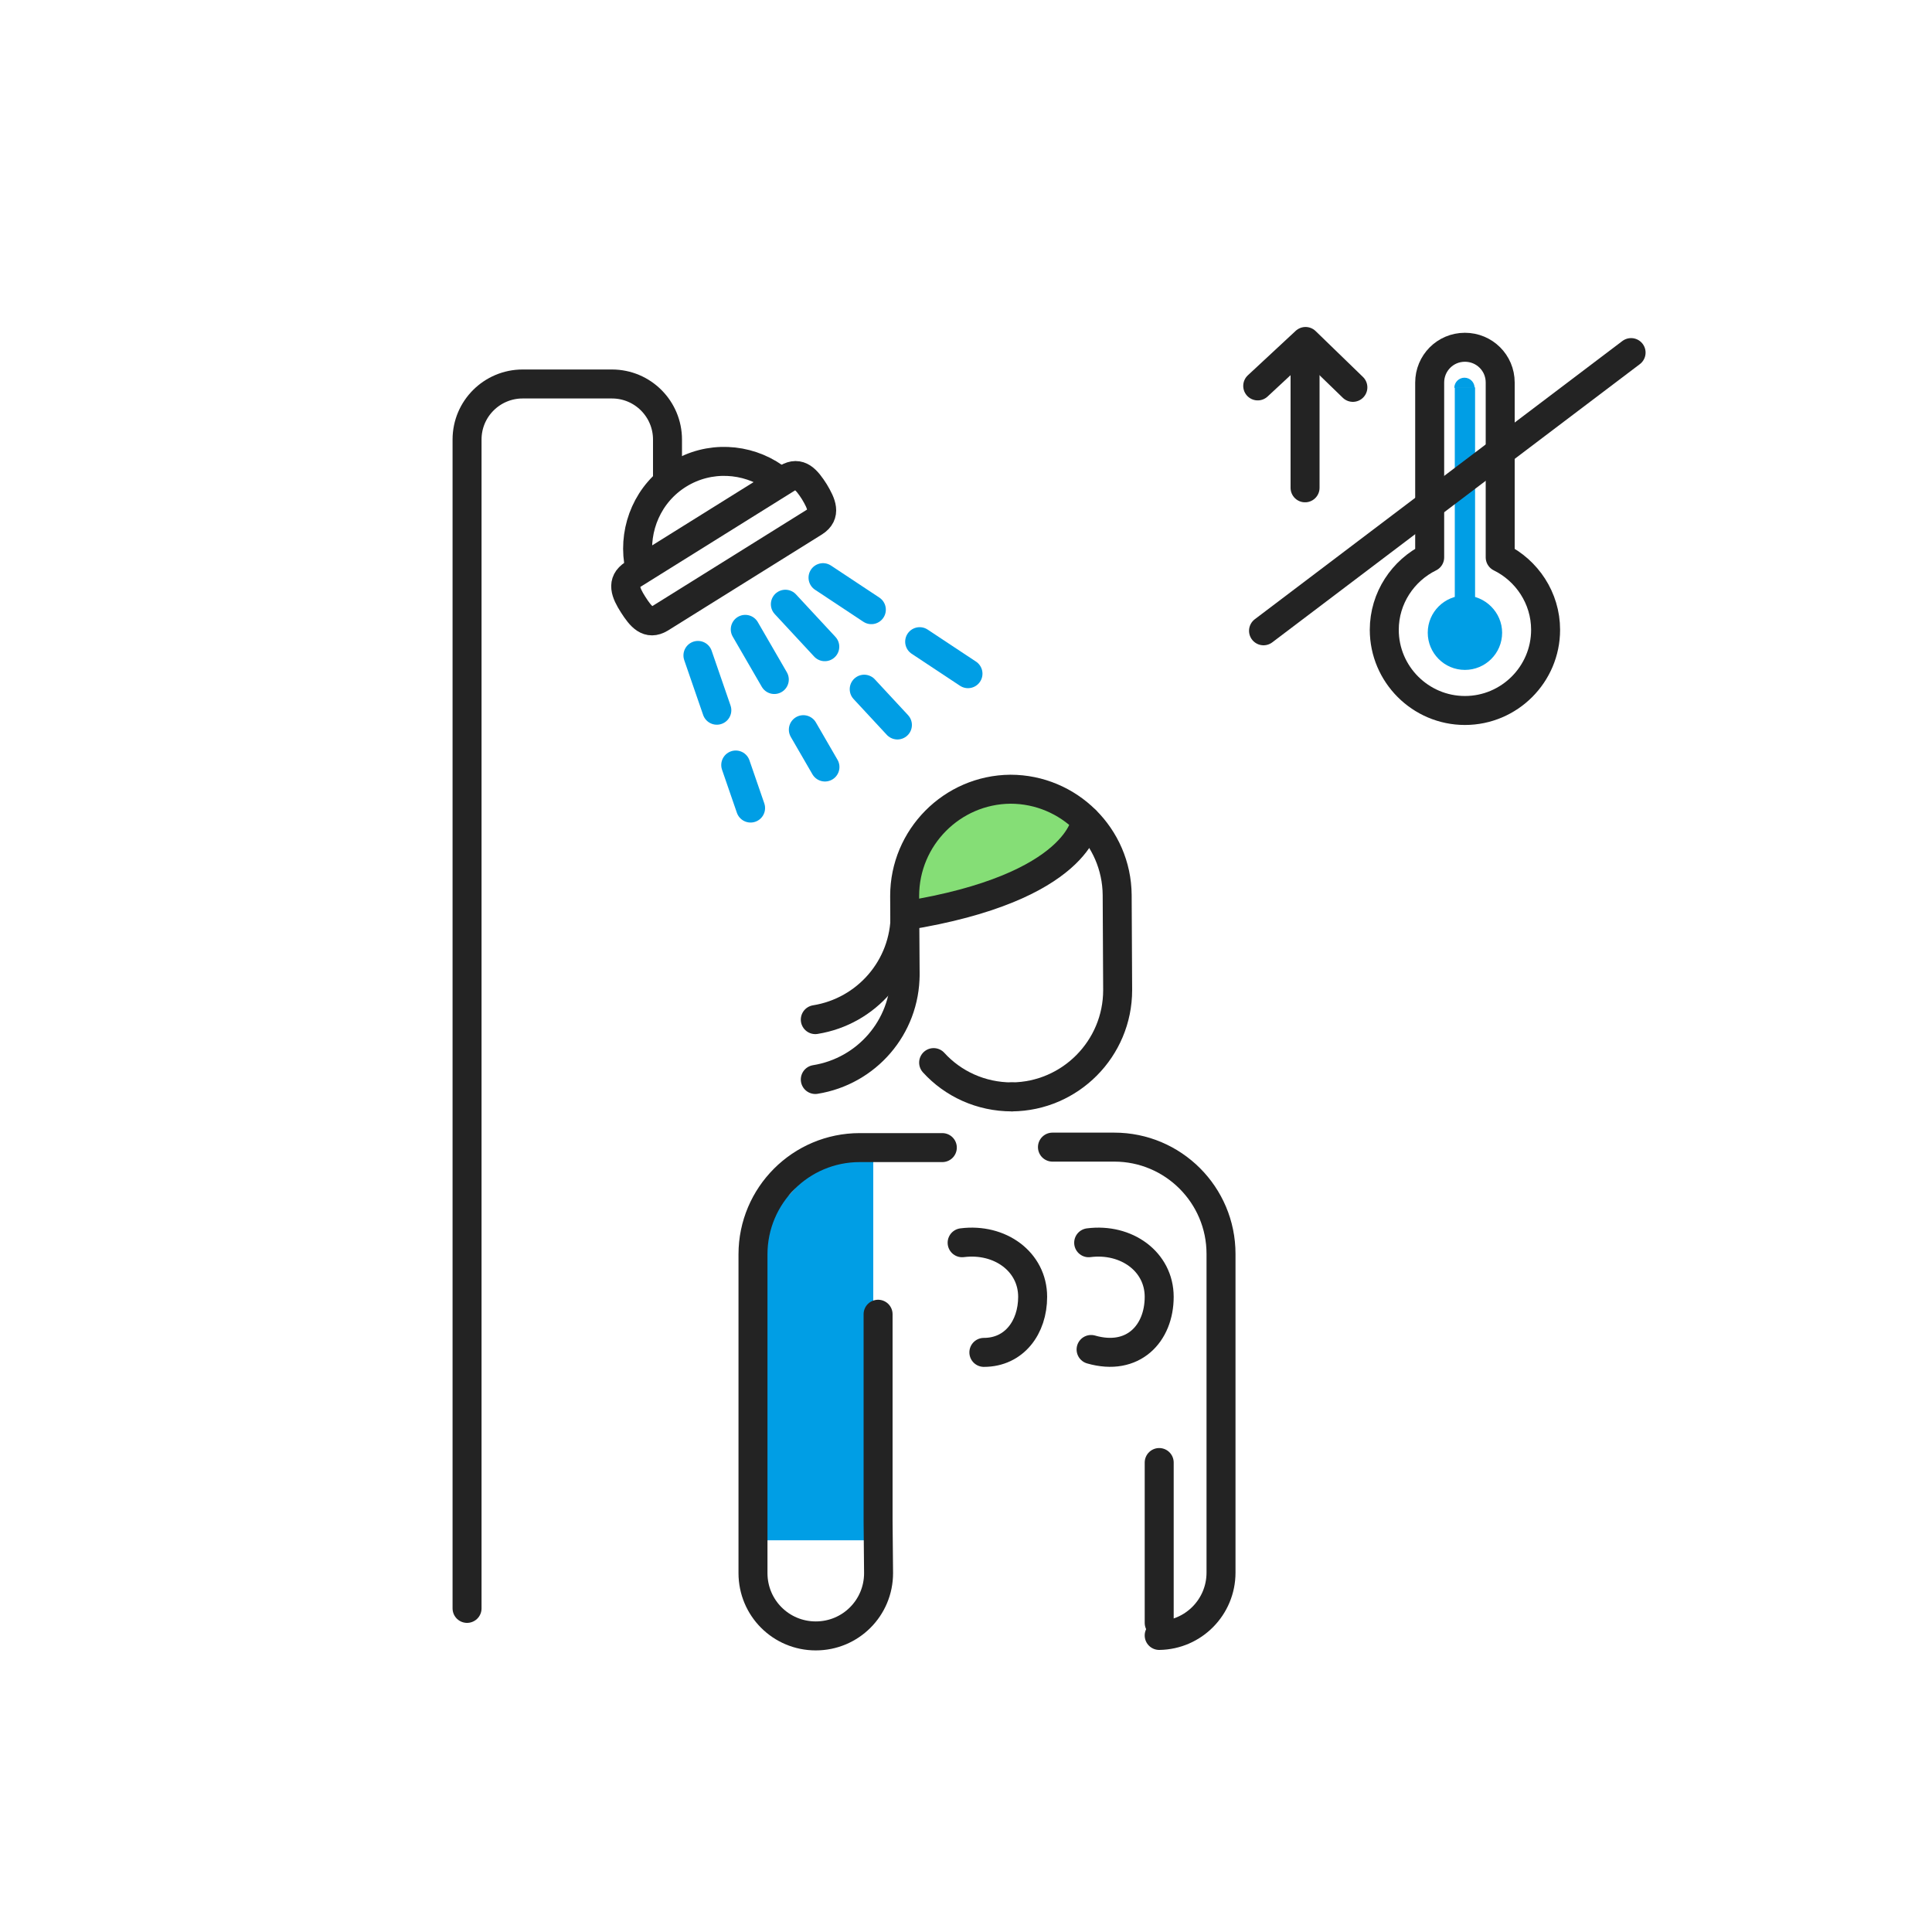 <svg width="400" height="400" viewBox="0 0 400 400" fill="none" xmlns="http://www.w3.org/2000/svg">
<path d="M160.299 98.8C154.599 94.8 146.799 94.3 140.499 98.2C134.199 102.1 131.199 109.3 132.199 116.2" stroke="#232323" stroke-width="6" stroke-miterlimit="10" stroke-linecap="round" stroke-linejoin="round"/>
<path d="M131.099 125.2C132.699 127.7 134.199 129.5 136.699 128L168.599 108.1C171.099 106.5 170.099 104.3 168.599 101.8C166.999 99.3 165.499 97.5 162.999 99L131.099 118.9C128.599 120.5 129.499 122.7 131.099 125.2Z" stroke="#232323" stroke-width="6" stroke-miterlimit="10" stroke-linecap="round" stroke-linejoin="round"/>
<path d="M170.398 119.598L201.498 140.198" stroke="#009EE5" stroke-width="6" stroke-miterlimit="10" stroke-linecap="round" stroke-linejoin="round" stroke-dasharray="12 12"/>
<path d="M162.6 125.098L185.8 150.098" stroke="#009EE5" stroke-width="6" stroke-miterlimit="10" stroke-linecap="round" stroke-linejoin="round" stroke-dasharray="12 12"/>
<path d="M154.299 130.301L170.799 158.801" stroke="#009EE5" stroke-width="6" stroke-miterlimit="10" stroke-linecap="round" stroke-linejoin="round" stroke-dasharray="12 12"/>
<path d="M144.5 135.699L155.4 167.299" stroke="#009EE5" stroke-width="6" stroke-miterlimit="10" stroke-linecap="round" stroke-linejoin="round" stroke-dasharray="12 12"/>
<path d="M138.199 99.2V91C138.199 84.7 133.099 79.5 126.699 79.5H108.199C101.899 79.5 96.699 84.6 96.699 91V333" stroke="#232323" stroke-width="6" stroke-miterlimit="10" stroke-linecap="round" stroke-linejoin="round"/>
<path d="M201.199 166.8C195.599 170.1 191.499 175.4 188.699 181.5C183.499 193.1 201.599 186.7 206.399 185.2C212.199 183.4 217.899 181.7 220.599 175.8C221.499 173.9 222.999 169.8 222.299 167.8C220.199 161.7 211.699 162.9 207.099 164.3C204.999 164.9 202.999 165.8 201.199 166.8Z" fill="#85DE76"/>
<path d="M209.499 227.1C203.099 227.1 197.299 224.4 193.299 220" stroke="#232323" stroke-width="6" stroke-miterlimit="10" stroke-linecap="round" stroke-linejoin="round"/>
<path d="M187.399 201.598L187.299 185.498C187.299 173.398 197.099 163.498 209.199 163.398C221.299 163.398 231.199 173.198 231.299 185.298L231.399 204.998C231.399 217.098 221.599 226.998 209.499 227.098" stroke="#232323" stroke-width="6" stroke-miterlimit="10" stroke-linecap="round" stroke-linejoin="round"/>
<path d="M224.798 169.898C224.798 169.898 223.598 183.798 187.398 189.598" stroke="#232323" stroke-width="6" stroke-miterlimit="10" stroke-linecap="round" stroke-linejoin="round"/>
<path d="M180.8 329.298V237.598L170.6 239.098L163.5 247.298L158.5 251.498L157 259.498V282.098L157.1 318.898H179.6V329.298H180.8Z" fill="#009EE5"/>
<path d="M181.798 272.098V314.998L181.898 325.698C181.898 332.898 176.098 338.698 168.898 338.698C161.698 338.698 155.898 332.898 155.898 325.698V306.698V259.698C155.898 247.498 165.798 237.598 177.998 237.598H183.698C184.198 237.598 195.098 237.598 195.098 237.598" stroke="#232323" stroke-width="6" stroke-miterlimit="10" stroke-linecap="round" stroke-linejoin="round"/>
<path d="M239.998 338.6C247.098 338.5 252.798 332.7 252.798 325.6V306.6V259.6C252.798 247.4 242.898 237.5 230.698 237.5H217.898" stroke="#232323" stroke-width="6" stroke-miterlimit="10" stroke-linecap="round" stroke-linejoin="round"/>
<path d="M225.398 257.297C233.198 256.297 239.998 261.197 239.998 268.497C239.998 276.097 234.598 281.897 225.898 279.397" stroke="#232323" stroke-width="6" stroke-miterlimit="10" stroke-linecap="round" stroke-linejoin="round"/>
<path d="M199.199 257.297C206.999 256.297 213.799 261.197 213.799 268.497C213.799 274.797 209.999 279.997 203.699 279.997" stroke="#232323" stroke-width="6" stroke-miterlimit="10" stroke-linecap="round" stroke-linejoin="round"/>
<path d="M240 336.001V302.801" stroke="#232323" stroke-width="6" stroke-miterlimit="10" stroke-linecap="round" stroke-linejoin="round"/>
<path d="M187.399 201.699C187.399 212.699 179.399 221.799 168.799 223.499" stroke="#232323" stroke-width="6" stroke-miterlimit="10" stroke-linecap="round" stroke-linejoin="round"/>
<path d="M187.399 189.301C187.399 200.301 179.399 209.401 168.799 211.101" stroke="#232323" stroke-width="6" stroke-miterlimit="10" stroke-linecap="round" stroke-linejoin="round"/>
<path d="M310.6 115.398V79.198C310.6 75.098 307.3 71.898 303.3 71.898C299.2 71.898 296 75.198 296 79.198V115.398C290.5 118.098 286.6 123.798 286.6 130.398C286.6 139.598 294.1 147.098 303.3 147.098C312.5 147.098 320 139.598 320 130.398C320 123.798 316.1 118.098 310.6 115.398Z" stroke="#232323" stroke-width="6" stroke-miterlimit="10" stroke-linecap="round" stroke-linejoin="round"/>
<path d="M311 130.997C311 135.297 307.5 138.697 303.3 138.697C299 138.697 295.6 135.197 295.6 130.997C295.6 126.697 299.1 123.297 303.3 123.297C307.5 123.297 311 126.797 311 130.997Z" fill="#009EE5"/>
<path d="M305.399 80.199H301.199V130.999H305.399V80.199Z" fill="#009EE5"/>
<path d="M270.199 73.898V100.998" stroke="#232323" stroke-width="6" stroke-miterlimit="10" stroke-linecap="round" stroke-linejoin="round"/>
<path d="M260.398 79.899L270.298 70.699L280.098 80.199" stroke="#232323" stroke-width="6" stroke-miterlimit="10" stroke-linecap="round" stroke-linejoin="round"/>
<path d="M337.7 73L261.6 130.6" stroke="#232323" stroke-width="6" stroke-miterlimit="10" stroke-linecap="round" stroke-linejoin="round"/>
<path d="M305.3 80.299C305.3 79.199 304.4 78.199 303.2 78.199C302.1 78.199 301.1 79.099 301.1 80.299" fill="#009EE5"/>
</svg>
